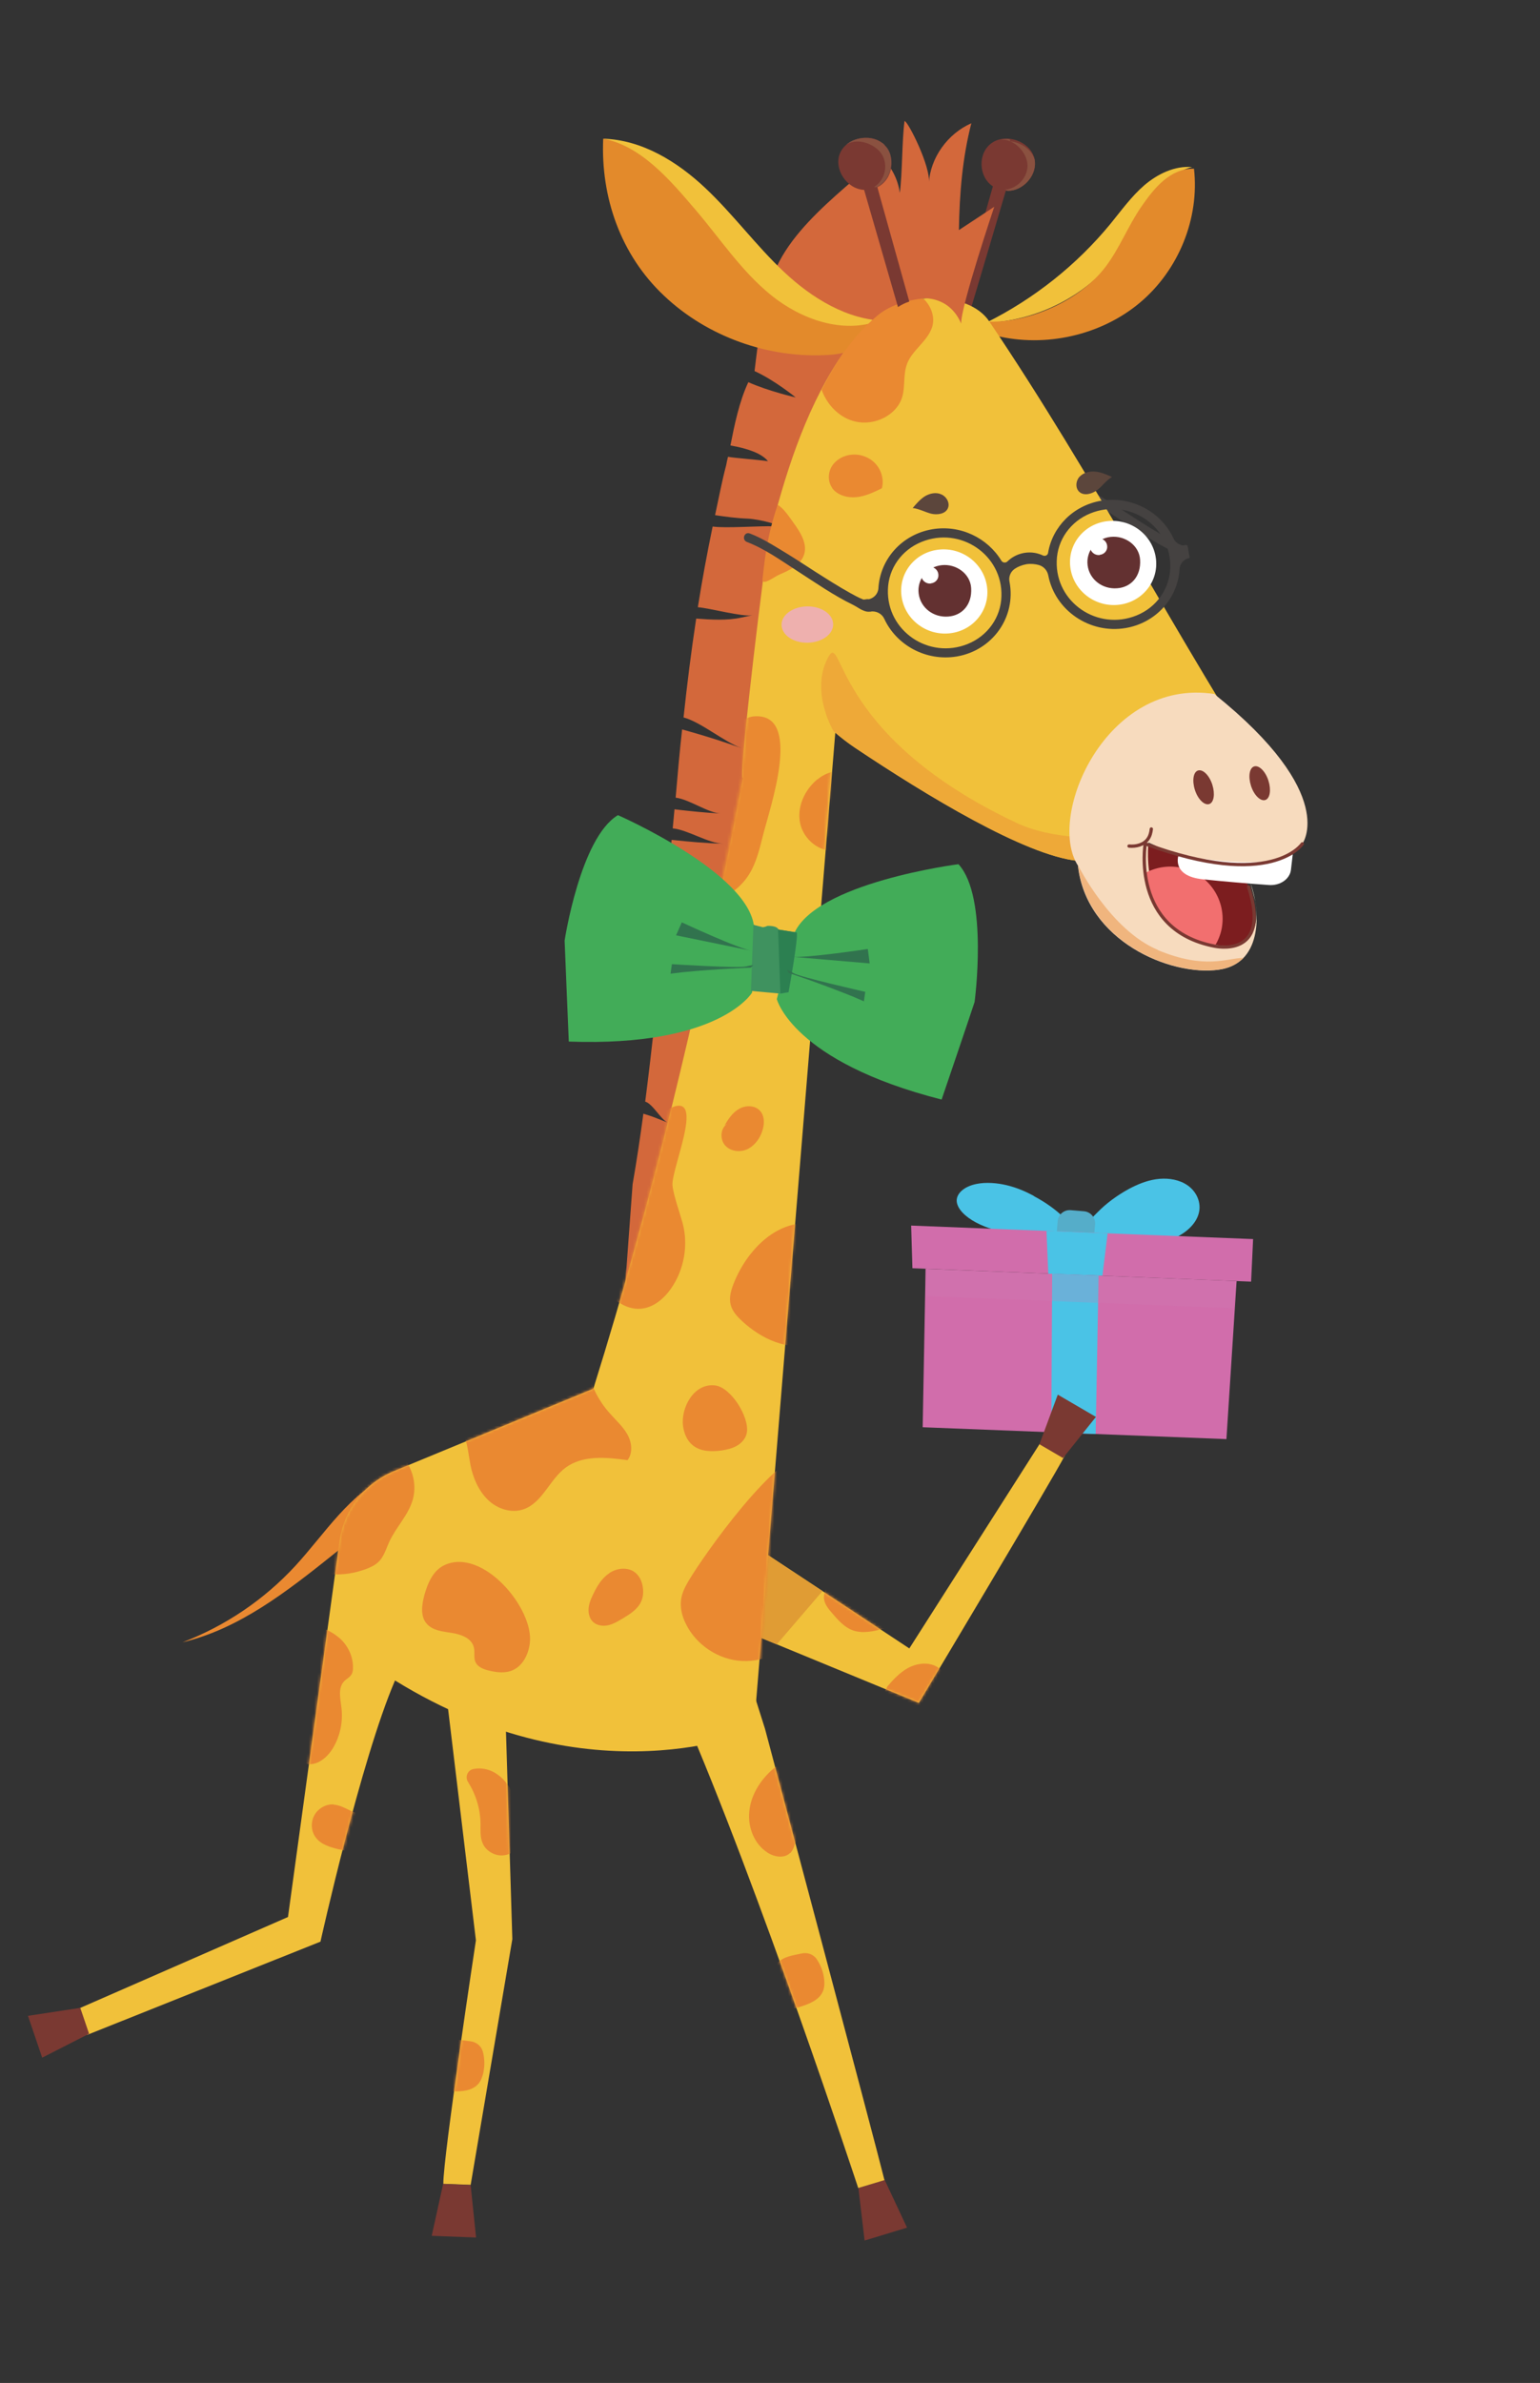 <svg width="556" height="860" viewBox="0 0 556 860" fill="none" xmlns="http://www.w3.org/2000/svg">
<rect x="0" y="0" width="556" height="860" fill="#333333" stroke="none"/>
<path d="M407.726 429C410.641 427.471 413.783 426.141 417.273 425.601C420.763 425.06 424.567 425.44 427.618 427.085C431.708 429.283 433.66 433.496 432.937 437.279C432.214 441.062 429.063 444.272 425.029 446.342C420.995 448.411 416.224 449.31 411.379 449.7C405.128 450.137 398.692 449.688 392.581 448.279C391.408 447.968 390.17 447.64 389.543 446.847C388.242 445.177 394.835 438.974 396.179 437.587C399.429 434.264 403.328 431.391 407.644 429.048L407.726 429Z" fill="#4AC3E6"/>
<path d="M373.227 431.579C370.419 430.069 367.234 428.668 363.633 427.784C360.032 426.9 355.933 426.582 352.538 427.287C347.898 428.22 345.163 430.912 345.42 433.63C345.677 436.347 348.499 439.117 352.346 441.181C356.192 443.246 361.192 444.639 366.165 445.607C372.672 446.842 379.481 447.46 386.12 447.405C387.379 447.39 388.72 447.326 389.545 446.847C391.128 445.872 385.152 440.524 384.008 439.315C381.12 436.528 377.429 433.877 373.209 431.644L373.227 431.579Z" fill="#4AC3E6"/>
<path d="M394.938 447.599L381.371 446.445L381.856 440.736C382.062 438.318 384.175 436.536 386.593 436.742L391.361 437.147C393.779 437.353 395.561 439.466 395.356 441.884L394.87 447.593L394.938 447.599Z" fill="#55ADC9"/>
<path d="M333.124 515.091L334.178 457.914L446.456 462.333L442.788 519.375L333.124 515.091Z" fill="#D16DAB"/>
<path d="M395.58 517.547L396.635 460.37L379.869 459.696L379.566 516.932L395.58 517.547Z" fill="#4AC3E6"/>
<g style="mix-blend-mode:multiply" opacity="0.25">
<path d="M446.452 462.333L334.174 457.914L334.283 467.774L445.254 472.126L446.452 462.333Z" fill="#CC7AB2"/>
</g>
<path d="M328.963 442.312L329.42 457.704L451.699 462.539L452.419 447.18L328.963 442.312Z" fill="#D16DAB"/>
<path d="M398.019 460.389L399.898 445.128L377.822 444.233L378.474 459.676L398.019 460.389Z" fill="#4AC3E6"/>
<path d="M265.477 587.272L331.74 614.58C331.74 614.58 380.414 533.195 384.465 525.273L375.885 520.281L328.302 594.912L267.822 554.981L265.477 587.272Z" fill="#F1C13A"/>
<mask id="mask0_464_1832" style="mask-type:luminance" maskUnits="userSpaceOnUse" x="265" y="520" width="120" height="95">
<path d="M265.477 587.274L331.74 614.581C331.74 614.581 380.414 533.197 384.465 525.275L375.885 520.283L328.302 594.914L267.822 554.983L265.477 587.274Z" fill="white"/>
</mask>
<g mask="url(#mask0_464_1832)">
<path d="M311.708 625.175C310.69 631.39 313.06 638.502 318.71 641.393C322.152 643.141 326.272 643.116 329.983 642.007C333.316 641.007 336.43 639.251 338.609 636.551C342.301 632.09 343.007 626.001 343.626 620.238C344.019 616.647 344.365 612.973 343.564 609.414C342.763 605.855 340.668 602.441 337.271 601.054C334.246 599.835 330.674 600.423 327.742 602.017C324.874 603.628 322.551 606.081 320.424 608.586L311.612 625.01L311.708 625.175Z" fill="#EA8931"/>
<path d="M325.041 583.523C325.507 581.763 324.436 580.015 323.508 578.515C321.509 575.266 319.398 571.918 316.489 569.474C313.514 567.013 309.513 565.535 305.802 566.644C303.389 567.33 301.404 569.036 299.775 570.975C298.328 572.754 297.168 575.027 297.545 577.288C297.831 579.107 299.101 580.629 300.324 582.068C302.512 584.6 304.797 587.297 307.986 588.42C311.565 589.647 315.502 588.737 319.113 587.74C321.508 587.12 324.368 586.064 324.941 583.636" fill="#EA8931"/>
</g>
<path d="M265.476 587.271L267.82 554.98L296.967 574.203L280.432 593.462L265.476 587.271Z" fill="#E09C34"/>
<path d="M375.275 521.234L381.9 503.324L395.669 511.363L383.79 526.208L375.275 521.234Z" fill="#7A3932"/>
<path d="M428.505 196.726C427.853 196.554 427.112 196.985 426.542 196.764C424.965 196.138 423.505 195.333 422.045 194.528C417.794 192.147 413.612 189.506 409.496 186.882C405.153 184.058 400.811 181.235 396.416 178.607C392.996 176.516 389.445 174.39 385.704 172.981C383.67 172.234 382.712 175.327 384.68 176.057C391.267 178.568 397.288 182.952 403.187 186.745C409.62 190.889 416.032 195.376 423.016 198.759C425.111 199.802 426.998 201.627 429.425 201.153C429.425 201.153 428.848 196.747 428.57 196.744" fill="#454241"/>
<path d="M315.994 132.911C316.886 131.125 317.629 129.369 318.586 127.6C299.628 124.672 286.546 100.081 276.786 108.235C275.182 109.553 272.424 133.925 272.424 133.925C279.768 137.264 287.269 143.434 287.269 143.434C287.269 143.434 277.539 141.206 270.178 137.932C266.86 144.933 265.121 153.607 263.714 160.765C269.912 161.848 275.021 163.62 277.271 166.447C273.24 165.868 265.432 165.334 262.839 164.857C262.563 165.899 262.352 166.959 262.193 167.823C260.606 173.818 259.475 179.934 258.165 185.932C262.13 186.494 266.031 187.039 269.969 187.175C274.789 187.405 284.25 190.12 279.413 189.955C274.593 189.724 262.055 190.728 257.291 190.024C255.293 199.675 253.491 209.378 251.949 219.15C256.261 219.455 268.282 222.778 271.693 222.008C270.578 222.27 269.102 222.577 267.478 222.914C262.739 223.96 256.955 223.683 251.353 223.246C249.537 235.107 248.064 246.989 246.787 258.923C253.108 260.597 261.574 267.859 267.709 269.972C266.488 269.579 264.893 269.017 263.169 268.421C257.668 266.546 251.986 264.832 246.269 263.249C245.354 271.444 244.635 279.69 243.933 287.872C248.927 288.497 255.579 293.396 260.269 293.592C254.828 293.337 249.195 292.752 243.515 292.084C243.319 294.403 243.076 296.64 242.88 298.959C248.447 299.526 255.672 304.368 261.213 304.51C266.05 304.676 266.05 304.676 261.213 304.51C254.986 304.326 248.715 303.781 242.479 303.106C241.735 311.974 240.843 320.872 240.033 329.722C241.584 329.924 249.708 334.794 251.292 334.865C250.263 334.802 248.335 334.71 246.407 334.617C244.071 334.487 241.835 334.243 239.615 333.935C238.708 343.945 237.914 354.054 236.876 364.029C239.013 364.386 245.774 369.663 247.945 369.889C248.402 370.01 248.697 369.948 248.957 370.017C247.668 369.885 245.383 369.559 243.081 369.298C240.845 369.055 238.66 368.616 236.393 368.225C235.342 377.987 234.208 387.798 232.945 397.574C235.729 398.381 238.592 404.159 241.243 405.21C245.601 406.921 241.243 405.21 236.885 403.498C235.373 402.888 233.826 402.409 232.279 401.93C231.148 410.416 229.869 418.933 228.395 427.398L221.745 517.818C253.805 428.339 261.175 347.314 277.272 264.137C279.794 246.187 283.18 228.396 287.561 210.799C288.653 205.092 289.746 199.385 290.839 193.677C294.94 172.659 299.31 151.155 315.465 133.329C315.647 133.168 315.829 133.007 316.011 132.846" fill="#D3683B"/>
<path d="M363.125 68.898C359.007 82.869 354.889 96.84 350.724 110.729C349.459 109.975 348.094 109.335 346.613 108.873L358.472 67.248C353.173 63.822 352.966 55.121 358.084 51.595C363.153 47.987 371.647 50.933 373.364 56.827C375.08 62.72 369.413 69.378 363.142 68.833" fill="#7A3932"/>
<path d="M373.371 57.109C373.48 57.486 373.572 57.929 373.599 58.354C373.572 57.929 373.463 57.551 373.371 57.109Z" fill="#FFFEF0"/>
<path d="M364.518 50.232C363.359 50.134 362.23 50.184 361.115 50.446C361.622 50.371 362.096 50.427 362.586 50.417C366.651 50.866 370.453 54.941 370.921 58.97C371.463 63.506 367.606 68.063 362.909 68.423C363.2 68.64 363.526 68.726 363.835 68.877C369.262 68.92 374.077 63.64 373.642 58.435C373.615 58.01 373.506 57.632 373.414 57.189C372.171 53.722 368.459 51.414 364.737 50.987" fill="#8A5140"/>
<path d="M182.551 618.654L161.383 613.537L171.821 700.254C171.821 700.254 159.962 778.487 160.057 788.135L169.927 788.517L184.972 699.832L182.485 618.637L182.551 618.654Z" fill="#F1C13A"/>
<path d="M400.917 80.787C404.842 75.97 408.493 70.87 413.193 66.815C417.958 62.777 424.048 59.788 430.402 60.285C424.052 61.881 419.098 66.635 415.46 71.948C411.839 77.195 409.288 83.143 405.91 88.525C395.414 104.99 376.085 115.84 356.048 116.461C373.401 107.808 388.776 95.563 400.917 80.787Z" fill="#F1C13A"/>
<path d="M352.245 115.803C352.824 118.884 356.4 120.389 359.48 121.135C377.485 125.554 397.593 120.977 411.588 109.203C425.584 97.429 433.102 78.78 431.077 60.882C422.463 60.762 416.774 67.763 412.019 74.662C407.263 81.561 404.242 89.547 399.195 96.229C389.418 109.19 368.727 118.075 352.263 115.737" fill="#E38A2B"/>
<path d="M120.101 561.186C124.862 557.426 129.575 553.584 133.466 548.897C137.357 544.209 140.33 538.512 140.905 532.388C126.349 538.645 117.43 553.367 106.657 565.087C95.402 577.308 81.307 586.824 65.873 592.708C86.328 587.875 103.568 574.38 120.101 561.186Z" fill="#EA8931"/>
<path d="M159.983 788.188L155.865 806.9L171.879 807.515L169.918 788.587L159.983 788.188Z" fill="#7A3932"/>
<path d="M278.494 221.3C278.494 221.3 257.938 361.868 214.216 501.183L142.109 530.969C131.618 535.304 124.192 544.912 122.614 556.139C118.181 588.156 103.973 691.845 103.973 691.845L27.713 725.204L31.411 734.411L115.703 700.739C115.703 700.739 130.264 635.215 142.615 606.48C213.7 650.335 272.132 624.528 272.132 624.528L304.74 225.669L278.477 221.365L278.494 221.3Z" fill="#F1C13A"/>
<path d="M277.698 194.03C283.135 172.181 290.341 148.917 302.752 129.96C306.727 123.9 311.381 118.439 316.839 113.887C326.915 105.329 349.679 104.942 357.097 115.901C395.706 173.121 424.593 229.929 461.204 286.271L389.122 310.695C370.183 308.748 334.498 287.097 308.789 269.9C304.933 267.345 301.442 264.468 298.167 261.3C298.167 261.3 268.534 286.574 267.984 280.223C267.408 273.446 276.153 201.71 277.539 194.895C277.608 194.634 277.677 194.374 277.763 194.048L277.698 194.03Z" fill="#F1C13A"/>
<path d="M277.095 110.199C277.359 87.608 302.495 70.626 317.915 56.37C321.724 59.889 324.225 64.665 324.859 69.644C325.802 62.921 325.633 50.395 326.576 43.672C327.818 43.722 336.219 60.45 335.339 66.144C335.891 56.946 342.094 48.269 350.697 44.48C347.484 56.878 346.404 69.91 346.206 83.036L358.961 74.63C358.961 74.63 346.784 110.872 347.029 116.794C342.674 106.646 333.193 107.691 333.193 107.691C333.193 107.691 316.735 116.652 309.693 122.178C301.188 117.695 285.487 114.583 276.982 110.1" fill="#D3683B"/>
<path d="M312.487 49.771C310.034 49.819 307.651 50.652 305.8 52.114L305.635 52.21C307.521 50.618 310.034 49.819 312.487 49.771ZM318.525 51.719C318.882 51.953 319.156 52.234 319.495 52.533C320.704 53.76 321.402 55.339 321.674 56.945C321.323 55.109 320.448 53.413 319.06 52.07C318.882 51.953 318.721 51.771 318.608 51.671" fill="#FFFEF0"/>
<path d="M329.467 183.405C330.78 181.87 332.111 180.27 333.876 179.134C335.624 178.062 337.92 177.555 339.788 178.398C341.739 179.194 343.063 181.566 342.22 183.435C341.325 185.499 338.425 185.917 336.192 185.395C333.912 184.791 331.786 183.601 329.485 183.34" fill="#5C463C"/>
<path d="M401.421 172.123C399.552 171.28 397.619 170.419 395.512 170.21C393.406 170.001 391.175 170.526 389.715 172.092C388.319 173.675 388.185 176.289 389.785 177.619C391.564 179.066 394.371 178.206 396.206 176.809C398.057 175.347 399.426 173.338 401.404 172.189" fill="#5C463C"/>
<path d="M290.341 200.029C289.21 203.774 285.128 205.761 281.51 207.313C279.553 208.119 275.468 211.431 275.269 209.286C275.912 204.227 276.416 194.947 280.762 182.222C282.792 183.247 285.034 186.63 286.557 188.777C289.012 192.146 291.507 196.154 290.341 200.029Z" fill="#EA8931"/>
<path d="M300.44 176.067C298.821 173.756 298.898 170.569 300.353 168.235C301.808 165.901 304.51 164.385 307.375 164.098C310.601 163.766 313.968 165.006 316.126 167.391C318.283 169.775 319.201 173.156 318.39 176.218C315.427 177.665 312.464 179.112 309.174 179.426C305.883 179.74 302.316 178.726 300.423 176.133" fill="#EA8931"/>
<path d="M342.81 228.568C351.34 227.689 357.428 220.236 356.367 211.866C355.306 203.497 347.558 197.471 339.027 198.35C330.497 199.229 324.409 206.682 325.471 215.051C326.532 223.42 334.28 229.447 342.81 228.568Z" fill="white"/>
<path d="M342.324 222.51C347.364 222.172 351 218.184 350.625 212.227C350.32 207.056 345.221 203.405 339.981 203.97C334.741 204.535 331.015 209.127 331.68 214.253C332.345 219.38 337.053 222.928 342.324 222.51Z" fill="#633131"/>
<path d="M336.084 210.538C337.803 210.366 339.033 208.879 338.778 207.207C338.589 205.554 337.019 204.371 335.3 204.543C333.581 204.716 332.351 206.203 332.605 207.874C332.795 209.528 334.347 210.776 336.066 210.603" fill="white"/>
<path d="M403.771 218.278C412.301 217.399 418.389 209.947 417.328 201.577C416.267 193.208 408.519 187.182 399.988 188.061C391.458 188.94 385.37 196.392 386.431 204.762C387.493 213.131 395.241 219.157 403.771 218.278Z" fill="white"/>
<path d="M403.32 212.303C408.36 211.965 411.996 207.977 411.621 202.02C411.317 196.849 406.217 193.198 400.977 193.763C395.737 194.328 392.011 198.92 392.676 204.046C393.341 209.173 398.049 212.721 403.32 212.303Z" fill="#633131"/>
<path d="M397.029 200.251C398.748 200.079 399.979 198.592 399.724 196.92C399.534 195.266 397.965 194.084 396.246 194.256C394.526 194.429 393.296 195.916 393.551 197.587C393.74 199.241 395.293 200.489 397.012 200.316" fill="white"/>
<path d="M319.956 115.827C305.948 115.535 293.125 107.607 283.022 98.099C272.919 88.59 264.737 77.359 254.633 67.85C244.53 58.341 231.773 50.431 217.717 50.056C231.703 55.433 241.559 67.456 251.014 78.885C260.469 90.314 269.309 102.486 281.469 111.075C293.611 119.729 306.189 121.735 319.956 115.827Z" fill="#F1C13A"/>
<path d="M317.404 115.709C304.386 120.63 289.271 115.303 278.47 106.586C267.67 97.869 260.033 86.154 251.088 75.697C242.143 65.24 231.543 52.602 217.779 50.073C216.865 71.168 224.049 91.966 239.736 106.719C255.341 121.519 277.564 129.495 299.345 128.081C307.855 127.545 316.228 123.835 317.469 115.727" fill="#E38A2B"/>
<path d="M327.508 131.286C326.017 135.074 326.888 139.419 325.723 143.294C323.767 149.889 315.702 153.75 308.874 152.151C303.088 150.828 298.608 146.155 296.64 140.684C298.522 136.998 300.452 133.396 302.774 129.896C306.749 123.837 311.403 118.375 316.861 113.824C320.898 110.43 327.025 108.357 333.328 107.725C336.186 110.364 337.73 114.538 336.486 118.183C334.814 123.179 329.457 126.293 327.542 131.155" fill="#EA8931"/>
<path d="M262.448 405.665C259.972 407.38 259.883 411.401 261.962 413.555C264.042 415.709 267.668 415.972 270.288 414.504C272.908 413.037 274.679 410.298 275.438 407.431C276.024 405.216 275.963 402.55 274.384 400.877C272.548 398.856 269.279 398.827 266.906 400.151C264.533 401.476 262.931 403.84 261.624 406.144L262.383 405.648L262.448 405.665Z" fill="#EA8931"/>
<path d="M219.948 567.754C222.672 565.895 226.635 565.41 229.287 567.507C230.905 568.772 231.777 570.746 232.075 572.778C232.361 574.597 232.203 576.507 231.429 578.115C230.149 580.844 227.394 582.555 224.74 584.154C223.092 585.112 221.426 586.135 219.573 586.551C217.72 586.967 215.566 586.675 214.161 585.397C212.869 584.218 212.388 582.347 212.494 580.632C212.599 578.917 213.261 577.209 214.018 575.667C215.45 572.629 217.142 569.66 219.931 567.819" fill="#EA8931"/>
<path d="M160.311 564.93C156.311 566.869 154.417 571.388 153.213 575.672C152.299 579.125 151.702 583.221 153.987 585.917C156.158 588.514 159.849 588.795 163.193 589.331C166.538 589.868 170.296 591.212 171.083 594.558C171.533 596.281 170.951 598.219 171.648 599.798C172.472 601.69 174.701 602.489 176.673 602.942C179.492 603.618 182.545 603.939 185.161 602.749C188.797 601.131 190.8 596.99 191.279 593.073C192.925 580.539 174.154 558.206 160.311 564.93Z" fill="#EA8931"/>
<path d="M246.617 514.71C246.973 517.314 248.033 519.896 250.038 521.542C252.834 523.886 256.789 523.958 260.327 523.5C262.359 523.201 264.359 522.755 266.09 521.749C267.821 520.743 269.316 519.047 269.638 517.04C270.614 511.511 263.978 500.759 258.25 500.009C250.497 499.002 245.694 508.19 246.617 514.71Z" fill="#EA8931"/>
<path d="M316.763 67.567C320.578 81.338 324.475 95.06 328.29 108.83C326.762 109.332 325.396 110.016 324.207 110.817L311.976 68.531C305.701 68.264 300.882 60.921 303.282 55.281C305.681 49.641 314.453 47.85 319.055 52.067C323.656 56.283 322.442 64.817 316.763 67.567Z" fill="#7A3932"/>
<path d="M312.827 49.792C312.827 49.792 312.566 49.723 312.418 49.753C309.965 49.801 307.583 50.635 305.732 52.097C306.903 51.361 308.313 51.037 309.768 51.074C313.02 51.168 316.462 52.916 318.225 55.474C320.837 59.304 319.596 65.042 315.606 67.472C315.606 67.472 315.736 67.506 315.802 67.523C315.932 67.558 316.079 67.527 316.227 67.496C316.357 67.531 316.505 67.5 316.652 67.47C320.44 65.544 322.351 60.96 321.671 56.945C321.32 55.109 320.444 53.413 319.057 52.069C318.879 51.952 318.718 51.77 318.605 51.67C316.987 50.405 314.985 49.805 312.909 49.744" fill="#8A5140"/>
<path d="M366.593 296.781C298.615 264.626 304.682 225.651 298.659 237.862C292.637 250.074 300.963 263.923 300.963 263.923C303.403 266.033 305.942 268.031 308.663 269.867C334.372 287.064 370.057 308.715 388.996 310.662L411.6 302.981C396.258 302.195 380.594 303.417 366.528 296.764L366.593 296.781Z" fill="#EEA938"/>
<mask id="mask1_464_1832" style="mask-type:luminance" maskUnits="userSpaceOnUse" x="27" y="107" width="435" height="682">
<path d="M273.979 615.18L273.6 609.501L301.087 263.954C303.526 266.064 306.066 268.061 308.787 269.897C334.496 287.094 370.181 308.746 389.12 310.692C393.066 330.285 467.414 295.723 461.201 286.268C424.591 229.926 395.721 173.053 357.095 115.898C349.742 104.956 326.961 105.409 316.837 113.885C311.444 118.453 306.725 123.898 302.749 129.957C290.339 148.915 283.133 172.178 277.696 194.028C277.627 194.289 277.558 194.549 277.471 194.875C276.068 201.755 267.323 273.491 267.917 280.203C257.607 333.883 240.408 417.536 214.151 501.16L142.044 530.947C131.553 535.281 124.127 544.89 122.549 556.116C118.802 583.434 103.908 691.823 103.908 691.823C66.882 707.888 35.678 721.45 27.648 725.181L31.346 734.388L115.639 700.716C115.639 700.716 131.415 632.446 142.55 606.457C149.148 610.505 155.363 613.894 161.699 616.827L171.74 700.301C171.74 700.301 159.902 780.561 159.976 788.181L169.846 788.563L184.891 699.878L182.628 624.949L200.486 629.398L223.88 631.897C223.88 631.897 239.285 631.653 245.558 630.874L273.801 615.063L273.979 615.18Z" fill="white"/>
</mask>
<g mask="url(#mask1_464_1832)">
<path d="M212.106 494.692C213.484 500.286 216.189 505.605 220.005 509.892C222.193 512.424 224.746 514.634 226.423 517.519C228.099 520.403 228.601 524.301 226.569 526.971C218.965 525.933 210.475 525.08 204.248 529.637C198.45 533.889 195.881 542.274 189.112 544.665C184.643 546.271 179.451 544.547 176.08 541.214C172.709 537.881 170.778 533.325 169.845 528.685C169.144 525.013 168.885 521.249 167.429 517.796C165.973 514.342 162.975 511.178 159.25 511.028C159.313 509.999 159.376 508.97 159.457 507.875L212.076 494.544L212.106 494.692Z" fill="#EA8931"/>
<path d="M144.086 524.583C148.626 528.505 150.644 535.105 149.091 540.97C147.573 546.704 143 551.071 140.521 556.481C139.358 559.032 138.581 561.964 136.479 563.848C135.187 565.04 133.46 565.768 131.833 566.383C124.439 569.027 114.327 569.557 110.581 562.639C108.939 559.624 109.037 556.094 109.313 552.68C110.299 540.53 113.196 528.537 117.8 517.205L144.086 524.583Z" fill="#EA8931"/>
<path d="M248.677 570.411C247.422 572.519 246.279 574.727 245.919 577.142C245.468 580.16 246.242 583.294 247.61 586.027C251.362 593.714 259.495 599.075 268.041 599.455C276.587 599.835 285.15 595.409 289.844 588.215C292.984 583.468 294.354 577.764 295.691 572.191C298.208 561.632 312.224 522.39 292.076 523.958C279.833 524.9 254.452 560.714 248.677 570.411Z" fill="#EA8931"/>
<path d="M233.267 299.967C232.146 301.832 231.138 303.796 230.829 306.016C230.399 308.691 231.112 311.53 232.337 314.015C235.675 320.896 242.982 325.69 250.629 326.041C258.275 326.392 265.949 322.428 270.159 316.011C272.965 311.734 274.18 306.617 275.409 301.713C277.698 292.278 290.219 257.103 272.198 258.538C261.232 259.399 238.519 291.457 233.363 300.132L233.267 299.967Z" fill="#EA8931"/>
<path d="M264.809 463.394C263.892 465.801 263.12 468.455 263.836 471.016C264.474 473.346 266.214 475.202 268.006 476.862C274.851 483.137 284.434 487.766 293.286 484.88C298.641 483.091 302.771 478.815 306.007 474.233C309.442 469.425 312.202 463.741 311.449 457.893C310.706 452.537 307.042 447.941 302.439 445.048C286.147 434.947 270.826 448.043 264.809 463.394Z" fill="#EA8931"/>
<path d="M154.709 745.161C155.815 742.037 157.333 738.674 160.248 737.145C163.18 735.55 166.538 736.3 169.917 736.706C171.941 736.963 173.736 738.345 174.313 740.381C174.982 742.859 175.043 745.525 174.5 748.1C174.138 749.469 173.693 750.885 172.779 751.968C170.435 754.764 166.297 754.854 162.767 754.756C161.034 754.715 159.319 754.61 157.725 754.048C156.13 753.486 154.626 752.321 154.093 750.646C153.513 748.888 154.16 746.968 154.774 745.178" fill="#EA8931"/>
<path d="M97.408 748.814C99.687 750.742 102.546 752.057 105.482 752.555C106.216 752.68 106.967 752.74 107.632 753.125C108.832 753.861 109.286 755.306 109.545 756.699C110.008 758.635 110.468 760.849 109.268 762.483C108.502 763.535 107.235 764.106 105.954 764.465C101.341 765.823 96.038 765.046 92.65 761.779C92.263 761.397 91.959 760.968 91.654 760.539C94.008 755.862 95.976 751.851 97.36 748.731" fill="#EA8931"/>
<path d="M120.373 651.279C122.71 651.409 124.752 652.647 126.864 653.625C131.657 655.801 137.073 656.677 142.395 656.064C144.475 655.848 146.28 657.72 145.793 659.823C145.258 661.843 144.12 663.772 142.563 665.173C139.897 667.605 136.269 668.667 132.753 668.781C129.236 668.896 125.731 668.177 122.308 667.41C119.163 666.647 115.792 665.685 113.916 663.026C112.279 660.78 112.143 657.606 113.502 655.107C114.844 652.674 117.646 651.045 120.391 651.214" fill="#EA8931"/>
<path d="M174.177 665.039C173.292 662.852 173.505 660.468 173.488 658.163C173.431 652.848 171.819 647.61 168.972 643.091C167.835 641.326 168.769 638.853 170.9 638.442C172.966 638.012 175.203 638.256 177.154 639.052C180.486 640.422 183.031 643.188 184.639 646.333C186.312 649.495 187.147 652.924 187.917 656.335C188.609 659.517 189.166 662.942 187.573 665.797C186.232 668.231 183.447 669.795 180.637 669.609C177.828 669.422 175.172 667.603 174.177 665.039Z" fill="#EA8931"/>
<path d="M242.79 427.791C243.087 431.146 245.448 437.768 246.444 441.379C248.59 449.338 246.995 458.259 242.274 465.028C239.688 468.736 235.834 471.969 231.349 472.316C225.506 472.791 220.4 468.371 216.901 463.679C214.991 461.151 213.362 458.349 212.718 455.25C211.571 449.577 214.201 443.858 216.692 438.661C222.633 426.497 228.173 408.998 238.703 401.885C256.908 389.483 242.275 421.309 242.79 427.791Z" fill="#EA8931"/>
<path d="M295.027 281.318C290.462 285.13 287.646 291.288 288.889 297.125C290.132 302.963 295.903 307.768 301.784 306.885C304.046 306.508 306.137 305.458 308.036 304.078C311.553 301.593 314.465 297.971 315.373 293.749C317.91 281.799 304.34 273.534 295.092 281.336L295.027 281.318Z" fill="#EA8931"/>
<path d="M121.222 590.142C125.013 592.68 127.452 597.161 127.438 601.69C127.475 602.606 127.363 603.553 126.878 604.331C126.242 605.417 124.992 605.923 124.195 606.828C121.954 609.233 122.899 613.039 123.278 616.347C123.895 621.391 122.793 626.608 120.182 630.937C118.073 634.423 114.254 637.525 110.344 636.49C107.998 635.869 106.162 633.849 105.294 631.597C104.426 629.345 104.248 626.857 104.266 624.422C104.291 616.688 105.576 608.94 108.082 601.585C110.656 593.969 108.294 581.559 121.174 590.06L121.222 590.142Z" fill="#EA8931"/>
</g>
<path d="M282.177 225.553C282.257 229.2 286.452 232.054 291.637 231.963C296.756 231.854 300.884 228.903 300.804 225.256C300.724 221.609 296.529 218.755 291.344 218.846C286.225 218.955 282.097 221.906 282.177 225.553Z" fill="#EEB0AE"/>
<path d="M223.214 294.236C223.214 294.236 270.57 315.003 272.258 334.695L272.008 343.275L271.54 358.212C271.54 358.212 259.985 377.884 205.356 375.9C205.356 375.9 204.028 344.31 203.85 339.452C203.85 339.452 209.499 302.318 223.084 294.201" fill="#42AC58"/>
<path d="M345.995 311.895C345.995 311.895 293.812 318.577 286.537 337.36L284.294 345.831L280.46 360.574C280.46 360.574 286.066 383.117 339.961 396.83C339.961 396.83 350.324 366.383 351.862 361.63C351.862 361.63 356.949 323.72 346.06 311.912" fill="#42AC58"/>
<path d="M281.093 335.507C280.461 333.945 277.057 334.159 277.057 334.159C275.395 334.905 275.008 334.523 275.008 334.523C275.008 334.523 272.254 333.864 272.011 333.729L271.124 357.621L281.95 358.605L284.737 358.087C284.737 358.087 288.418 337.865 287.651 336.546L281.093 335.507Z" fill="#3F925F"/>
<path d="M287.651 336.541L280.898 335.45L281.755 358.547L281.885 358.582L281.902 358.517L284.672 358.065C284.672 358.065 288.353 337.842 287.586 336.523" fill="#2C8051"/>
<path d="M246.163 332.877C246.163 332.877 267.2 342.701 271.999 343.274L244.087 337.557L246.18 332.812L246.163 332.877Z" fill="#31734E"/>
<path d="M242.589 347.969C242.589 347.969 266.798 349.499 269.358 348.782C271.901 348.131 271.898 348.409 271.898 348.409L271.052 349.231C271.052 349.231 259.733 349.581 246.636 350.854L242.1 351.396L242.571 348.035L242.589 347.969Z" fill="#31734E"/>
<path d="M313.279 342.493C313.279 342.493 290.325 345.968 285.561 345.264L313.992 347.702L313.327 342.575L313.279 342.493Z" fill="#31734E"/>
<path d="M312.465 357.968C312.465 357.968 288.848 352.621 286.562 351.249C284.276 349.877 284.207 350.137 284.207 350.137L284.781 351.126C284.781 351.126 295.491 354.659 307.717 359.57L311.911 361.378L312.382 358.016L312.465 357.968Z" fill="#31734E"/>
<path d="M410.346 222.114C417.532 219.206 422.3 212.519 422.504 204.903C422.973 189.966 407.732 179.585 393.674 185.276C386.489 188.185 381.72 194.871 381.516 202.487C381.047 217.424 396.288 227.805 410.346 222.114ZM349.399 232.403C356.584 229.495 361.353 222.808 361.557 215.192C362.025 200.255 346.784 189.874 332.726 195.565C325.541 198.473 320.772 205.16 320.569 212.776C320.1 227.713 335.341 238.094 349.399 232.403ZM429.584 201.339C427.535 201.703 425.992 203.317 425.866 205.375C425.263 215.814 417.455 224.764 406.425 226.654C393.429 228.861 380.909 220.316 378.469 207.677C378.118 205.841 376.765 204.367 375.006 203.901C373.702 203.556 372.217 203.372 370.546 203.627C368.858 203.947 367.443 204.548 366.337 205.301C364.802 206.359 364.106 208.197 364.474 209.968C366.897 222.673 358.408 234.719 345.412 236.926C334.4 238.751 323.674 232.913 319.245 223.303C318.404 221.477 316.327 220.369 314.278 220.733L313.424 216.323C315.472 215.959 317.015 214.345 317.142 212.287C317.745 201.848 325.553 192.898 336.583 191.008C346.727 189.301 356.535 194.129 361.539 202.357C361.97 203.099 363.047 203.245 363.693 202.649C364.919 201.439 366.884 200.077 369.67 199.56C372.522 199.06 374.868 199.681 376.541 200.473C377.354 200.827 378.308 200.383 378.402 199.501C379.971 190.154 387.451 182.443 397.53 180.719C408.543 178.893 419.269 184.732 423.697 194.341C424.538 196.168 426.616 197.276 428.665 196.912L429.519 201.322L429.584 201.339Z" fill="#454241"/>
<path d="M313.505 216.275C312.853 216.103 312.112 216.534 311.542 216.313C309.965 215.686 308.505 214.881 307.045 214.076C302.794 211.696 298.612 209.054 294.496 206.43C290.153 203.607 285.811 200.784 281.416 198.156C277.996 196.065 274.445 193.939 270.704 192.53C268.67 191.782 267.712 194.876 269.68 195.606C276.267 198.117 282.288 202.501 288.187 206.294C294.62 210.438 301.032 214.925 308.016 218.308C310.111 219.351 311.998 221.175 314.425 220.702C314.425 220.702 313.848 216.296 313.57 216.292" fill="#454241"/>
<path d="M28.985 724.634L10.093 727.511L15.23 742.607L32.157 733.981L28.985 724.634Z" fill="#7A3932"/>
<path d="M309.916 789.677L312.155 808.609L327.474 803.949L319.407 786.752L309.916 789.677Z" fill="#7A3932"/>
<path d="M272.439 612.058L276.198 623.931C276.198 623.931 315.657 771.953 319.326 786.8L309.853 789.661C309.853 789.661 273.971 680.797 246.24 617.253L272.439 612.058Z" fill="#F1C13A"/>
<mask id="mask2_464_1832" style="mask-type:luminance" maskUnits="userSpaceOnUse" x="246" y="612" width="74" height="178">
<path d="M272.435 612.058C272.853 614.957 276.194 623.931 276.194 623.931C276.194 623.931 315.496 771.493 319.322 786.8L309.849 789.661C309.849 789.661 273.967 680.797 246.236 617.253L272.435 612.058Z" fill="white"/>
</mask>
<g mask="url(#mask2_464_1832)">
<path d="M285.259 668.724C283.17 670.82 279.5 670.197 277.07 668.577C272.306 665.503 269.937 659.437 270.522 653.804C271.042 648.155 274.155 642.982 278.312 639.132C279.886 637.666 281.867 636.239 284.022 636.53C286.111 636.804 287.69 638.477 288.678 640.273C290.817 644.047 291.211 648.614 290.628 652.922C290.045 657.231 288.533 661.363 287.103 665.446C286.645 666.65 286.187 667.854 285.307 668.806" fill="#EA8931"/>
<path d="M277.952 717.899C277.998 714.564 278.326 710.955 280.567 708.55C282.825 706.08 286.28 705.67 289.527 704.996C291.528 704.55 293.691 705.332 294.845 707.032C296.303 709.161 297.25 711.643 297.541 714.23C297.717 715.671 297.681 717.126 297.188 718.46C295.865 721.875 292.003 723.293 288.588 724.341C286.93 724.809 285.32 725.358 283.588 725.318C281.855 725.278 280.131 724.682 279.038 723.277C277.898 721.789 277.877 719.762 277.887 717.882" fill="#EA8931"/>
</g>
<path d="M413.466 304.592C413.466 304.592 408.197 335.551 438.362 341.447C438.362 341.447 459.321 346.299 450.79 320.054L446.247 309.298L413.531 304.61L413.466 304.592Z" fill="#7C1D1F"/>
<path d="M451.361 318.181C460.339 345.103 439.908 341.157 439.908 341.157C410.492 336.646 414.655 304.069 414.655 304.069C454.277 322.44 470.172 304.545 470.172 304.545C470.172 304.545 483.662 286.78 438.403 250.461C399.345 244.442 377.706 294.564 389.165 312.381C392.156 339.53 422.421 352.425 440.014 349.971C457.608 347.518 453.223 325.368 453.223 325.368" fill="#F7DBBE"/>
<path d="M426.204 313.124C421.704 312.211 417.164 313.031 413.407 315.104C414.648 324.637 419.747 337.771 438.303 341.429C438.303 341.429 438.433 341.464 438.563 341.498C439.684 339.634 440.58 337.57 441.053 335.255C443.059 325.047 436.411 315.129 426.139 313.106L426.204 313.124Z" fill="#F26F6F"/>
<path d="M413.469 304.589C413.469 304.589 408.2 335.548 438.365 341.444C438.365 341.444 459.324 346.296 450.793 320.051" stroke="#7A3932" stroke-width="1.186" stroke-linecap="round" stroke-linejoin="round"/>
<path d="M425.511 308.616C425.511 308.616 422.694 316.098 434.219 317.337C441.272 318.089 451.299 318.931 458.078 319.401C462.177 319.719 465.694 317.234 466.083 313.92L466.734 308.305C461.971 311.019 450.941 312.909 425.494 308.681L425.511 308.616Z" fill="white"/>
<path d="M470.169 304.544C470.169 304.544 459.144 321.427 413.419 304.509" stroke="#7A3932" stroke-width="1.186" stroke-linecap="round" stroke-linejoin="round"/>
<path d="M415.674 299.18C415.542 300.47 415.197 301.773 414.43 302.825C412.979 304.882 410.141 305.594 407.627 305.347" stroke="#7A3932" stroke-width="1.186" stroke-linecap="round" stroke-linejoin="round"/>
<path d="M451.66 283.608C452.725 286.958 455.048 289.247 456.788 288.732C458.528 288.216 459.013 285.067 457.948 281.717C456.883 278.367 454.56 276.079 452.82 276.594C451.08 277.109 450.594 280.258 451.66 283.608Z" fill="#7A3932"/>
<path d="M431.402 285.075C432.467 288.425 434.79 290.714 436.53 290.198C438.27 289.683 438.755 286.534 437.69 283.184C436.625 279.834 434.302 277.545 432.562 278.061C430.822 278.576 430.337 281.725 431.402 285.075Z" fill="#7A3932"/>
<path d="M418.053 342.829C400.789 335.608 389.242 312.329 389.242 312.329C392.234 339.479 422.498 352.373 440.092 349.92C444.072 349.37 446.94 347.759 448.946 345.71C442.946 345.725 435.316 350.05 418.035 342.894L418.053 342.829Z" fill="#F0B57E"/>
</svg>
